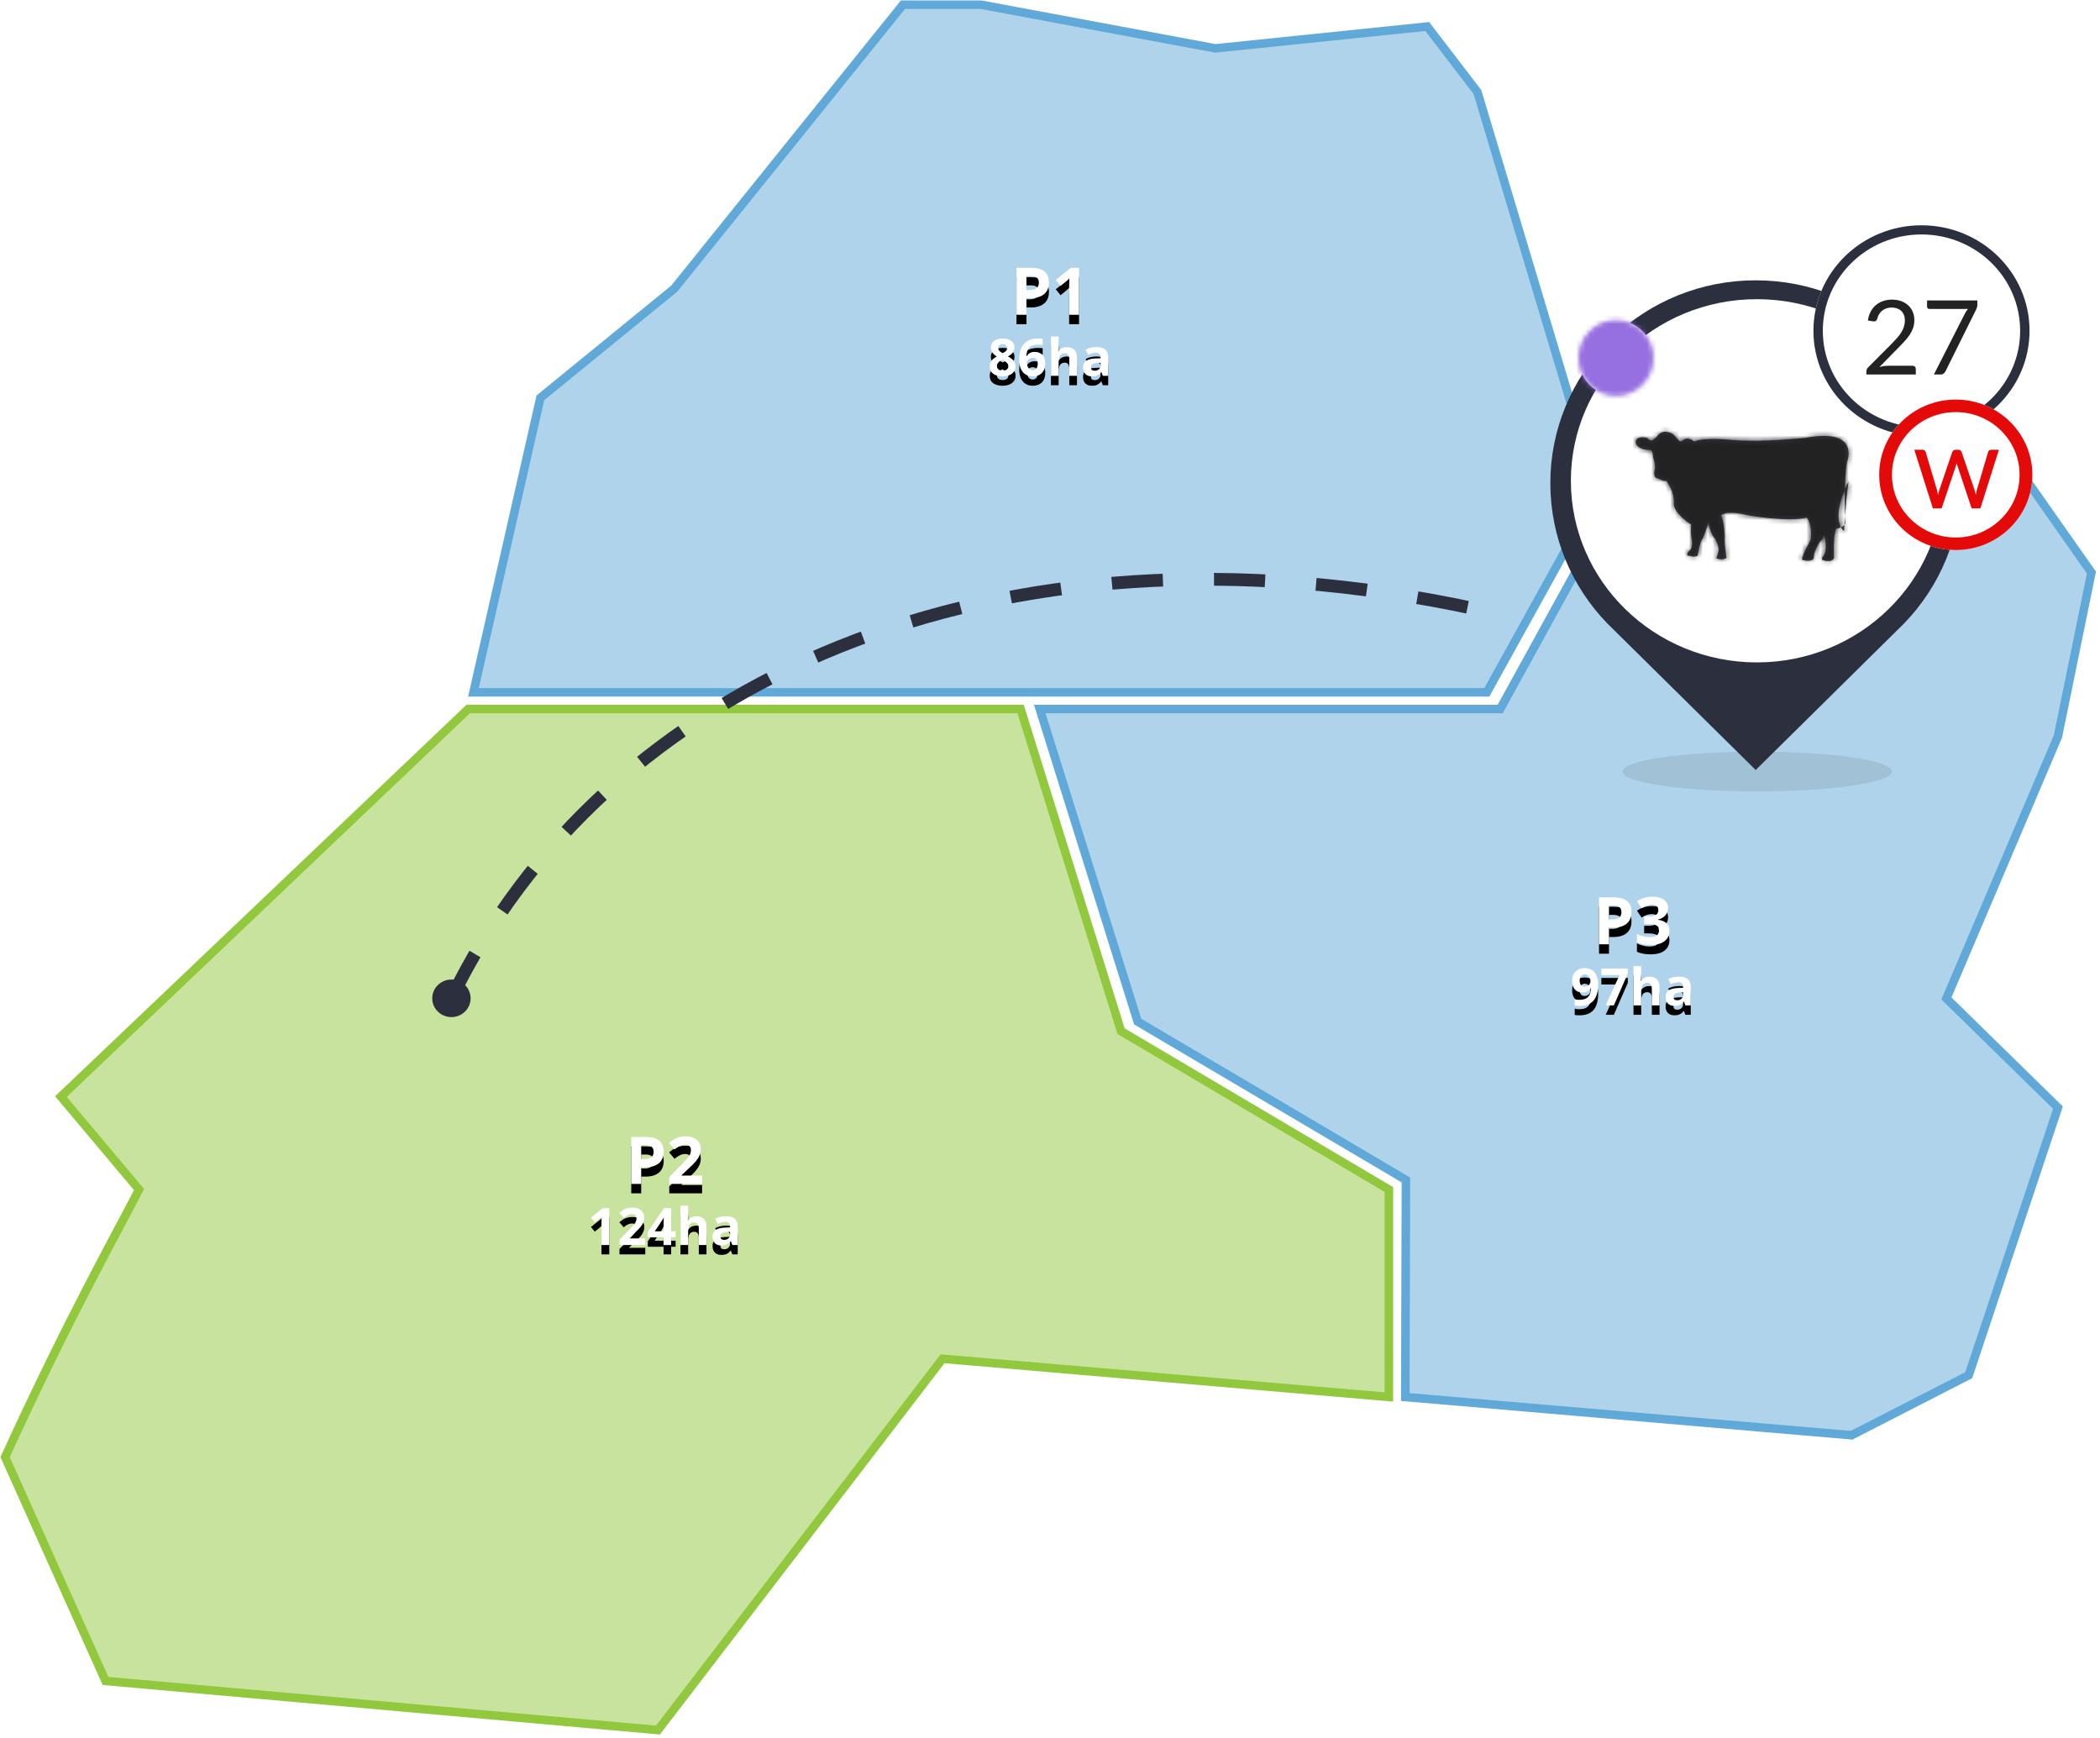 <svg xmlns="http://www.w3.org/2000/svg" xmlns:xlink="http://www.w3.org/1999/xlink" width="447" height="370" viewBox="0 0 447 370">
  <defs>
    <path id="illustration-mob-move-b" d="M135.486,245.709 L136.183,245.709 C136.835,245.709 137.322,245.58 137.646,245.323 C137.97,245.065 138.131,244.69 138.131,244.198 C138.131,243.701 137.996,243.335 137.725,243.098 C137.453,242.861 137.028,242.742 136.45,242.742 L135.486,242.742 L135.486,245.709 Z M140.271,244.123 C140.271,245.199 139.935,246.021 139.263,246.591 C138.59,247.16 137.635,247.445 136.395,247.445 L135.486,247.445 L135.486,251 L133.367,251 L133.367,241.006 L136.559,241.006 C137.771,241.006 138.693,241.267 139.324,241.789 C139.955,242.31 140.271,243.089 140.271,244.123 Z M148.447,251 L141.46,251 L141.46,249.53 L143.969,246.994 L144.478,246.467 C144.939,245.984 145.254,245.632 145.425,245.412 C145.653,245.118 145.817,244.845 145.917,244.595 C146.018,244.344 146.068,244.084 146.068,243.815 C146.068,243.414 145.957,243.116 145.736,242.92 C145.515,242.724 145.22,242.626 144.851,242.626 C144.464,242.626 144.088,242.715 143.723,242.893 C143.359,243.07 142.978,243.323 142.582,243.651 L141.433,242.291 C141.925,241.872 142.333,241.576 142.657,241.402 C142.98,241.229 143.333,241.096 143.716,241.002 C144.099,240.909 144.528,240.862 145.001,240.862 C145.626,240.862 146.177,240.976 146.656,241.204 C147.134,241.432 147.506,241.751 147.77,242.161 C148.034,242.571 148.167,243.041 148.167,243.569 C148.167,244.03 148.086,244.461 147.924,244.865 C147.762,245.268 147.511,245.682 147.172,246.105 C146.832,246.529 146.234,247.133 145.377,247.917 L144.092,249.127 L144.092,249.223 L148.447,249.223 L148.447,251 Z M128.689,264 L127.029,264 L127.029,259.456 L127.045,258.709 L127.072,257.893 L126.764,258.195 C126.648,258.306 126.559,258.386 126.498,258.436 L125.595,259.161 L124.795,258.162 L127.325,256.147 L128.689,256.147 L128.689,264 Z M136.354,264 L130.864,264 L130.864,262.845 L132.835,260.853 L133.306,260.364 C133.63,260.022 133.854,259.771 133.979,259.609 C134.159,259.378 134.287,259.164 134.366,258.967 C134.445,258.77 134.484,258.566 134.484,258.355 C134.484,258.04 134.398,257.805 134.224,257.651 C134.05,257.497 133.818,257.42 133.528,257.42 C133.224,257.42 132.929,257.49 132.642,257.63 C132.356,257.77 132.057,257.968 131.745,258.226 L130.843,257.157 C131.229,256.828 131.55,256.595 131.804,256.459 C132.058,256.323 132.336,256.218 132.637,256.145 C132.938,256.071 133.274,256.035 133.646,256.035 C134.137,256.035 134.57,256.124 134.946,256.303 C135.322,256.482 135.614,256.733 135.822,257.055 C136.029,257.377 136.133,257.746 136.133,258.162 C136.133,258.523 136.07,258.863 135.943,259.179 C135.816,259.496 135.619,259.821 135.352,260.154 C135.085,260.487 134.615,260.962 133.942,261.578 L132.932,262.528 L132.932,262.604 L136.354,262.604 L136.354,264 Z M142.81,262.373 L141.864,262.373 L141.864,264 L140.242,264 L140.242,262.373 L136.891,262.373 L136.891,261.218 L140.333,256.147 L141.864,256.147 L141.864,261.083 L142.81,261.083 L142.81,262.373 Z M138.352,261.083 L140.242,261.083 L140.242,259.751 C140.242,259.64 140.244,259.504 140.249,259.343 L140.288,258.384 C140.297,258.203 140.305,258.091 140.312,258.049 L140.269,258.049 C140.137,258.342 139.977,258.629 139.791,258.908 L138.352,261.083 Z M153.53,257.872 C154.336,257.872 154.954,258.047 155.383,258.398 C155.813,258.749 156.028,259.282 156.028,259.999 L156.028,264 L154.884,264 L154.567,263.184 L154.524,263.184 C154.248,263.531 153.964,263.772 153.673,263.906 C153.381,264.04 153,264.107 152.531,264.107 C151.955,264.107 151.501,263.943 151.17,263.613 C150.838,263.284 150.673,262.815 150.673,262.206 C150.673,261.569 150.896,261.099 151.342,260.796 C151.787,260.494 152.46,260.326 153.358,260.294 L154.4,260.262 L154.4,259.999 C154.4,259.39 154.089,259.085 153.466,259.085 C152.986,259.085 152.422,259.23 151.774,259.521 L151.231,258.414 C151.923,258.052 152.689,257.872 153.53,257.872 Z M145.479,255.643 L145.479,257.345 C145.479,257.478 145.466,257.789 145.441,258.28 L145.404,258.763 L145.49,258.763 C145.855,258.176 146.435,257.882 147.23,257.882 C147.935,257.882 148.471,258.072 148.836,258.452 C149.201,258.831 149.384,259.375 149.384,260.084 L149.384,264 L147.746,264 L147.746,260.493 C147.746,259.626 147.423,259.193 146.779,259.193 C146.32,259.193 145.989,259.349 145.785,259.66 C145.581,259.972 145.479,260.477 145.479,261.175 L145.479,264 L143.841,264 L143.841,255.643 L145.479,255.643 Z M154.4,261.218 L153.767,261.239 C153.29,261.254 152.936,261.34 152.703,261.497 C152.47,261.655 152.354,261.895 152.354,262.217 C152.354,262.679 152.619,262.91 153.149,262.91 C153.528,262.91 153.832,262.8 154.059,262.582 C154.287,262.364 154.4,262.074 154.4,261.712 L154.4,261.712 L154.4,261.218 Z"/>
    <filter id="illustration-mob-move-a" width="144.8%" height="160.2%" x="-22.4%" y="-21.5%" filterUnits="objectBoundingBox">
      <feOffset dy="2" in="SourceAlpha" result="shadowOffsetOuter1"/>
      <feGaussianBlur in="shadowOffsetOuter1" result="shadowBlurOuter1" stdDeviation="2"/>
      <feColorMatrix in="shadowBlurOuter1" values="0 0 0 0 0   0 0 0 0 0   0 0 0 0 0  0 0 0 0.5 0"/>
    </filter>
    <path id="illustration-mob-move-d" d="M341.486,194.709 L342.183,194.709 C342.835,194.709 343.322,194.58 343.646,194.323 C343.97,194.065 344.131,193.69 344.131,193.198 C344.131,192.701 343.996,192.335 343.725,192.098 C343.453,191.861 343.028,191.742 342.45,191.742 L341.486,191.742 L341.486,194.709 Z M346.271,193.123 C346.271,194.199 345.935,195.021 345.263,195.591 C344.59,196.16 343.635,196.445 342.395,196.445 L341.486,196.445 L341.486,200 L339.367,200 L339.367,190.006 L342.559,190.006 C343.771,190.006 344.693,190.267 345.324,190.789 C345.955,191.31 346.271,192.089 346.271,193.123 Z M354.057,192.241 C354.057,192.866 353.868,193.396 353.49,193.834 C353.111,194.271 352.581,194.572 351.897,194.736 L351.897,194.777 C352.704,194.878 353.314,195.123 353.729,195.512 C354.144,195.902 354.351,196.427 354.351,197.088 C354.351,198.049 354.002,198.798 353.305,199.333 C352.608,199.869 351.612,200.137 350.318,200.137 C349.233,200.137 348.272,199.957 347.433,199.597 L347.433,197.799 C347.82,197.995 348.247,198.154 348.711,198.277 C349.176,198.4 349.637,198.462 350.092,198.462 C350.79,198.462 351.305,198.343 351.637,198.106 C351.97,197.869 352.136,197.489 352.136,196.965 C352.136,196.495 351.945,196.163 351.562,195.967 C351.179,195.771 350.569,195.673 349.73,195.673 L348.971,195.673 L348.971,194.053 L349.744,194.053 C350.518,194.053 351.085,193.951 351.442,193.749 C351.8,193.546 351.979,193.198 351.979,192.706 C351.979,191.95 351.505,191.571 350.557,191.571 C350.229,191.571 349.895,191.626 349.556,191.735 C349.216,191.845 348.839,192.034 348.424,192.303 L347.447,190.847 C348.358,190.19 349.445,189.862 350.708,189.862 C351.742,189.862 352.559,190.072 353.158,190.491 C353.757,190.91 354.057,191.494 354.057,192.241 Z M339.182,208.499 C339.182,210.046 338.856,211.201 338.204,211.963 C337.553,212.726 336.566,213.107 335.245,213.107 L334.873,213.101 C334.587,213.091 334.358,213.068 334.187,213.032 L334.187,211.7 C334.488,211.775 334.803,211.813 335.132,211.813 C335.687,211.813 336.144,211.732 336.502,211.569 C336.86,211.406 337.134,211.15 337.323,210.801 C337.513,210.451 337.622,209.971 337.651,209.358 L337.587,209.358 C337.379,209.695 337.139,209.931 336.867,210.067 C336.595,210.203 336.255,210.271 335.846,210.271 C335.163,210.271 334.624,210.052 334.23,209.614 C333.836,209.175 333.639,208.565 333.639,207.785 C333.639,206.943 333.878,206.278 334.356,205.789 C334.834,205.301 335.485,205.056 336.308,205.056 C336.888,205.056 337.396,205.192 337.831,205.464 C338.266,205.736 338.6,206.131 338.833,206.649 C339.066,207.166 339.182,207.783 339.182,208.499 Z M336.341,206.388 C335.997,206.388 335.728,206.506 335.535,206.743 C335.342,206.979 335.245,207.319 335.245,207.763 C335.245,208.143 335.333,208.444 335.508,208.666 C335.684,208.888 335.95,208.999 336.308,208.999 C336.645,208.999 336.933,208.888 337.173,208.668 C337.413,208.448 337.533,208.195 337.533,207.908 C337.533,207.482 337.421,207.122 337.197,206.829 C336.973,206.535 336.688,206.388 336.341,206.388 Z M340.782,213 L343.731,206.555 L339.859,206.555 L339.859,205.158 L345.493,205.158 L345.493,206.2 L342.523,213 L340.782,213 Z M356.391,206.872 C357.197,206.872 357.814,207.047 358.244,207.398 C358.674,207.749 358.888,208.282 358.888,208.999 L358.888,213 L357.744,213 L357.427,212.184 L357.385,212.184 C357.109,212.531 356.825,212.772 356.533,212.906 C356.241,213.04 355.861,213.107 355.392,213.107 C354.815,213.107 354.361,212.943 354.03,212.613 C353.699,212.284 353.533,211.815 353.533,211.206 C353.533,210.569 353.756,210.099 354.202,209.796 C354.648,209.494 355.32,209.326 356.219,209.294 L357.261,209.262 L357.261,208.999 C357.261,208.39 356.949,208.085 356.326,208.085 C355.847,208.085 355.283,208.23 354.635,208.521 L354.092,207.414 C354.783,207.052 355.549,206.872 356.391,206.872 Z M348.34,204.643 L348.34,206.345 C348.34,206.478 348.327,206.789 348.302,207.28 L348.264,207.763 L348.35,207.763 C348.716,207.176 349.296,206.882 350.091,206.882 C350.796,206.882 351.331,207.072 351.697,207.452 C352.062,207.831 352.244,208.375 352.244,209.084 L352.244,213 L350.606,213 L350.606,209.493 C350.606,208.626 350.284,208.193 349.639,208.193 C349.181,208.193 348.85,208.349 348.646,208.66 C348.442,208.972 348.34,209.477 348.34,210.175 L348.34,213 L346.701,213 L346.701,204.643 L348.34,204.643 Z M357.261,210.218 L356.627,210.239 C356.151,210.254 355.796,210.34 355.564,210.497 C355.331,210.655 355.215,210.895 355.215,211.217 C355.215,211.679 355.48,211.91 356.01,211.91 C356.389,211.91 356.693,211.8 356.92,211.582 C357.147,211.364 357.261,211.074 357.261,210.712 L357.261,210.712 L357.261,210.218 Z"/>
    <filter id="illustration-mob-move-c" width="155.4%" height="160.2%" x="-27.7%" y="-21.5%" filterUnits="objectBoundingBox">
      <feOffset dy="2" in="SourceAlpha" result="shadowOffsetOuter1"/>
      <feGaussianBlur in="shadowOffsetOuter1" result="shadowBlurOuter1" stdDeviation="2"/>
      <feColorMatrix in="shadowBlurOuter1" values="0 0 0 0 0   0 0 0 0 0   0 0 0 0 0  0 0 0 0.5 0"/>
    </filter>
    <path id="illustration-mob-move-f" d="M217.486,60.709 L218.183,60.709 C218.835,60.709 219.322,60.58 219.646,60.323 C219.97,60.065 220.131,59.69 220.131,59.198 C220.131,58.701 219.996,58.335 219.725,58.098 C219.453,57.861 219.028,57.742 218.45,57.742 L217.486,57.742 L217.486,60.709 Z M222.271,59.123 C222.271,60.199 221.935,61.021 221.263,61.591 C220.59,62.16 219.635,62.445 218.395,62.445 L217.486,62.445 L217.486,66 L215.367,66 L215.367,56.006 L218.559,56.006 C219.771,56.006 220.693,56.267 221.324,56.789 C221.955,57.31 222.271,58.089 222.271,59.123 Z M228.683,66 L226.571,66 L226.571,60.217 L226.591,59.267 L226.625,58.228 L226.382,58.468 C226.197,58.65 226.053,58.784 225.95,58.871 L224.746,59.841 L223.727,58.569 L226.947,56.006 L228.683,56.006 L228.683,66 Z M212.432,71.045 C213.184,71.045 213.79,71.216 214.25,71.558 C214.71,71.9 214.94,72.361 214.94,72.941 C214.94,73.342 214.829,73.7 214.607,74.013 C214.385,74.326 214.027,74.606 213.533,74.854 C214.12,75.169 214.542,75.497 214.798,75.839 C215.054,76.181 215.182,76.556 215.182,76.964 C215.182,77.609 214.929,78.127 214.425,78.519 C213.92,78.911 213.255,79.107 212.432,79.107 C211.573,79.107 210.898,78.925 210.407,78.56 C209.916,78.194 209.671,77.677 209.671,77.007 C209.671,76.56 209.79,76.162 210.028,75.815 C210.266,75.468 210.649,75.161 211.175,74.896 C210.727,74.614 210.405,74.311 210.208,73.989 C210.011,73.667 209.913,73.314 209.913,72.931 C209.913,72.368 210.146,71.914 210.611,71.566 C211.077,71.219 211.684,71.045 212.432,71.045 Z M211.207,76.911 C211.207,77.219 211.315,77.458 211.53,77.63 C211.744,77.802 212.038,77.888 212.41,77.888 C212.822,77.888 213.13,77.8 213.334,77.622 C213.538,77.445 213.64,77.211 213.64,76.921 C213.64,76.681 213.539,76.457 213.337,76.247 C213.135,76.038 212.806,75.815 212.351,75.579 C211.589,75.93 211.207,76.374 211.207,76.911 Z M212.421,72.259 C212.138,72.259 211.91,72.332 211.736,72.477 C211.563,72.622 211.476,72.816 211.476,73.06 C211.476,73.274 211.545,73.467 211.683,73.637 C211.82,73.807 212.07,73.982 212.432,74.161 C212.783,73.996 213.028,73.828 213.168,73.656 C213.307,73.484 213.377,73.285 213.377,73.06 C213.377,72.812 213.288,72.617 213.109,72.474 C212.93,72.331 212.7,72.259 212.421,72.259 Z M215.95,75.665 C215.95,74.111 216.278,72.954 216.936,72.195 C217.593,71.436 218.576,71.056 219.887,71.056 C220.335,71.056 220.685,71.083 220.94,71.137 L220.94,72.463 C220.621,72.392 220.306,72.356 219.994,72.356 C219.425,72.356 218.96,72.442 218.601,72.614 C218.241,72.786 217.971,73.04 217.792,73.376 C217.613,73.713 217.508,74.191 217.475,74.811 L217.545,74.811 C217.9,74.202 218.467,73.897 219.248,73.897 C219.95,73.897 220.499,74.118 220.897,74.558 C221.294,74.999 221.493,75.607 221.493,76.384 C221.493,77.222 221.257,77.885 220.784,78.374 C220.311,78.863 219.656,79.107 218.818,79.107 C218.238,79.107 217.732,78.973 217.301,78.705 C216.869,78.436 216.536,78.044 216.302,77.528 C216.067,77.013 215.95,76.391 215.95,75.665 Z M218.786,77.781 C219.14,77.781 219.413,77.662 219.602,77.424 C219.792,77.185 219.887,76.846 219.887,76.406 C219.887,76.023 219.798,75.721 219.621,75.501 C219.444,75.281 219.176,75.17 218.818,75.17 C218.482,75.17 218.194,75.28 217.956,75.498 C217.718,75.716 217.599,75.971 217.599,76.261 C217.599,76.687 217.711,77.047 217.935,77.34 C218.158,77.634 218.442,77.781 218.786,77.781 Z M232.391,72.872 C233.197,72.872 233.814,73.047 234.244,73.398 C234.674,73.749 234.888,74.282 234.888,74.999 L234.888,79 L233.744,79 L233.427,78.184 L233.385,78.184 C233.109,78.531 232.825,78.772 232.533,78.906 C232.241,79.04 231.861,79.107 231.392,79.107 C230.815,79.107 230.361,78.943 230.03,78.613 C229.699,78.284 229.533,77.815 229.533,77.206 C229.533,76.569 229.756,76.099 230.202,75.796 C230.648,75.494 231.32,75.326 232.219,75.294 L233.261,75.262 L233.261,74.999 C233.261,74.39 232.949,74.085 232.326,74.085 C231.847,74.085 231.283,74.23 230.635,74.521 L230.092,73.414 C230.783,73.052 231.549,72.872 232.391,72.872 Z M224.34,70.643 L224.34,72.345 C224.34,72.478 224.327,72.789 224.302,73.28 L224.264,73.763 L224.35,73.763 C224.716,73.176 225.296,72.882 226.091,72.882 C226.796,72.882 227.331,73.072 227.697,73.452 C228.062,73.831 228.244,74.375 228.244,75.084 L228.244,79 L226.606,79 L226.606,75.493 C226.606,74.626 226.284,74.193 225.639,74.193 C225.181,74.193 224.85,74.349 224.646,74.66 C224.442,74.972 224.34,75.477 224.34,76.175 L224.34,79 L222.701,79 L222.701,70.643 L224.34,70.643 Z M233.261,76.218 L232.627,76.239 C232.151,76.254 231.796,76.34 231.564,76.497 C231.331,76.655 231.215,76.895 231.215,77.217 C231.215,77.679 231.48,77.91 232.01,77.91 C232.389,77.91 232.693,77.8 232.92,77.582 C233.147,77.364 233.261,77.074 233.261,76.712 L233.261,76.712 L233.261,76.218 Z"/>
    <filter id="illustration-mob-move-e" width="155.5%" height="160.6%" x="-27.8%" y="-21.6%" filterUnits="objectBoundingBox">
      <feOffset dy="2" in="SourceAlpha" result="shadowOffsetOuter1"/>
      <feGaussianBlur in="shadowOffsetOuter1" result="shadowBlurOuter1" stdDeviation="2"/>
      <feColorMatrix in="shadowBlurOuter1" values="0 0 0 0 0   0 0 0 0 0   0 0 0 0 0  0 0 0 0.5 0"/>
    </filter>
    <path id="illustration-mob-move-g" d="M38.21,14.015 C50.149,11.783 47.152,19.149 47.152,19.149 C46.356,23.256 46.777,32.139 46.777,32.139 C46.591,33.121 44.811,33.345 44.811,33.345 C44.156,34.952 44.39,39.595 44.39,39.595 C43.828,40.755 41.815,39.952 41.815,39.952 C41.768,39.416 42.143,39.148 42.143,39.148 C43.173,37.764 42.236,34.55 42.236,34.55 C42.236,35.354 41.44,36.022 41.44,36.022 C39.942,38.21 40.036,39.684 40.036,39.684 C39.38,40.532 37.555,39.952 37.555,39.952 C37.648,38.747 39.38,35.845 39.38,35.845 C39.895,32.362 38.584,30.979 38.584,30.979 C34.699,32.006 26.084,30.49 26.084,30.49 C21.074,29.242 20.325,30.532 20.325,30.532 C21.026,31.648 21.121,35.086 21.121,35.086 C20.934,35.979 21.496,39.55 21.496,39.55 C20.606,40.174 19.342,39.64 19.342,39.64 C19.763,38.21 19.856,37.988 19.856,37.988 C19.856,36.916 19.061,35.443 19.061,35.443 C18.123,34.728 17.656,31.961 17.656,31.961 C17.375,33.166 16.439,35.443 16.439,35.443 C15.783,36.022 15.361,39.059 15.361,39.059 C14.894,39.55 13.114,39.014 13.114,39.014 C13.114,38.299 13.911,37.764 13.911,37.764 C14.425,36.693 14.051,35.354 14.051,35.354 C13.77,33.836 14.004,32.497 14.004,32.497 C9.743,29.64 10.305,27.809 10.305,27.809 C10.446,25.488 8.714,23.166 8.714,23.166 C7.965,23.301 7.074,22.676 7.074,22.676 C5.576,22.631 6.279,20.666 6.279,20.666 C6.419,19.461 5.858,18.122 5.858,18.122 C5.811,16.292 5.109,16.604 5.109,16.604 C2.3,16.515 2.158,14.952 2.158,14.952 C2.252,13.39 4.593,14.015 4.593,14.015 C5.695,15.452 6.522,13.662 7.362,13.058 C7.909,12.663 8.547,12.622 9.19,12.811 C9.649,12.946 10.036,13.172 10.389,13.479 C10.703,13.75 11.232,14.624 11.609,14.729 C12.07,14.855 12.392,14.267 12.853,14.191 C13.276,14.122 13.73,14.264 14.103,14.442 C14.158,14.468 14.627,14.79 14.663,14.773 C16.587,13.837 22.759,14.461 22.759,14.461 C29.033,14.997 38.21,14.015 38.21,14.015 L38.21,14.015 Z M47.487,23.287 C47.487,23.287 43.369,30.89 46.509,33.872 C46.509,33.872 46.929,26.716 47.487,23.287 L47.487,23.287 Z"/>
    <ellipse id="illustration-mob-move-i" cx="7.975" cy="8.725" rx="7.975" ry="8.054"/>
  </defs>
  <g fill="none" fill-rule="evenodd" transform="translate(1 1)">
    <path stroke="#92C83E" stroke-width="1.813" d="M98.661,149.915 L11.963,232.412 L28.594,252.194 C23.836,261.499 13.676,279.427 0.082,309.143 L21.462,356.797 L139.047,367.246 L199.625,288.218 L294.634,296.352 L294.634,252.194 L237.626,218.485 L216.246,149.915 L98.661,149.915 Z"/>
    <path fill="#92C83E" fill-rule="nonzero" d="M98.661,149.915 L11.963,232.412 L28.594,252.167 C23.836,261.472 11.175,280.447 0.082,309.117 L21.462,356.77 L139.047,367.246 L199.625,288.218 L294.634,296.352 L294.634,252.185 L237.626,218.476 L216.246,149.915 L98.661,149.915 Z" opacity=".5"/>
    <path stroke="#61A9D8" stroke-width="1.813" d="M220.316 149.915L241.161 216.445 298.259 250.153 298.123 296.361 393.123 304.495 418.055 291.713 437.052 234.763 413.306 211.522 437.052 155.734 444.175 120.872 418.055 83.677 381.241 83.677 343.248 104.603 318.315 149.923z"/>
    <path fill="#61A9D8" fill-rule="nonzero" d="M220.316 149.915L241.161 216.445 298.259 250.153 298.123 296.361 393.123 304.495 418.055 291.713 437.052 234.763 413.306 211.522 437.052 155.734 444.175 120.872 418.055 83.677 381.241 83.677 343.248 104.603 318.315 149.923z" opacity=".5"/>
    <path d="M370.927,106.892 C370.927,106.892 373.437,107.016 374.652,108.471 C374.652,108.471 377.371,108.843 376.329,110.422 C376.329,110.422 377.489,111.868 380.643,112.374 C380.643,112.374 383.924,113.261 392.425,113.19 C392.425,113.19 397.255,113.252 399.675,115.851 C400.52,116.654 401.101,117.686 401.343,118.814 C401.563,119.182 401.716,119.584 401.796,120.003 C402.161,120.293 402.355,120.742 402.313,121.2 C402.313,121.2 402.82,125.05 400.763,124.482 C400.763,124.482 400.763,127.25 401.153,127.569 C401.963,128.143 402.257,129.191 401.859,130.089 C401.783,131.333 401.868,132.582 402.113,133.805 C402.113,133.805 402.63,135.384 401.669,134.941 C401.669,134.941 401.606,135.695 401.089,135.26 L401.026,136.52 C400.106,136.901 399.076,136.945 398.125,136.644 C398.125,136.644 397.681,136.644 398.062,135.571 C398.13,135.057 398.354,134.575 398.705,134.187 C398.705,134.187 399.739,131.224 398.905,130.151 C398.905,130.151 398.388,129.015 397.681,128.953 C397.681,128.953 396.521,128.261 396.521,128.013 C396.478,128.72 396.658,129.423 397.038,130.027 C397.038,130.027 397.609,131.162 396.775,131.801 C396.775,131.801 395.361,133.433 395.107,133.628 C394.769,134.569 394.381,135.493 393.947,136.396 C393.947,136.396 393.114,136.901 392.787,136.777 C392.617,137.152 392.351,137.479 392.017,137.726 C392.017,137.726 391.183,138.294 389.443,137.655 C389.443,137.655 389.253,137.283 390.023,136.147 C390.452,135.345 391.016,134.62 391.691,134.001 C392.835,132.935 393.282,131.336 392.851,129.849 C391.846,129.035 390.996,128.053 390.34,126.948 C390.34,126.948 385.455,128.332 383.198,126.256 C383.198,126.256 381.912,125.627 381.848,127.073 C381.736,127.744 381.541,128.399 381.268,129.024 C381.104,130.133 381.104,131.259 381.268,132.368 C381.268,132.368 380.76,132.617 380.76,133.06 C380.76,133.06 381.404,134.888 380.561,134.834 C380.561,134.834 379.727,134.71 379.791,134.959 C379.791,134.959 380.498,135.775 379.211,136.218 C379.211,136.218 376.002,136.848 376.773,135.526 C377.133,134.687 377.436,133.824 377.679,132.945 C377.809,132.549 377.982,132.169 378.196,131.81 C378.217,130.89 378.019,129.979 377.616,129.148 C377.483,128.548 377.44,127.933 377.489,127.321 C376.766,126.571 376.1,125.77 375.495,124.926 C375.495,124.926 373.175,123.285 372.921,122.025 C371.432,120.215 370.212,118.208 369.296,116.064 C369.296,116.064 367.61,116.791 367.157,116.064 C366.818,115.929 366.558,115.652 366.45,115.31 C366.065,114.771 366.016,114.068 366.323,113.483 C366.646,112.866 366.884,112.209 367.03,111.531 C367.03,111.531 366.966,110.644 366.64,110.52 C365.71,110.531 364.811,110.191 364.13,109.571 C364.13,109.571 362.906,108.879 364.392,108.187 C364.392,108.187 365.226,107.743 367.8,108.249 C367.773,108.222 367.9,107.078 370.927,106.892 Z"/>
    <path stroke="#61A9D8" stroke-width="1.813" d="M99.776 146.366L114.023 83.677 142.518 60.436 191.196 0 207.818 0 257.683 9.296 302.799 4.648 313.485 18.593 339.043 103.787 315.479 146.366z"/>
    <path fill="#61A9D8" fill-rule="nonzero" d="M99.776 146.366L114.023 83.677 142.518 60.436 191.196 0 207.818 0 257.683 9.296 302.799 4.648 313.485 18.593 339.043 103.787 315.479 146.366z" opacity=".5"/>
    <path stroke="#2C303E" stroke-dasharray="10.876" stroke-width="2.719" d="M95,211.663 C127.446,144.592 210.12,106.448 313.168,128.625"/>
    <path fill="#2C303E" fill-rule="nonzero" d="M98.786,213.198 C98.083,214.662 96.547,215.568 94.895,215.492 C93.244,215.415 91.802,214.373 91.242,212.85 C90.682,211.328 91.114,209.625 92.337,208.536 C93.56,207.447 95.333,207.186 96.829,207.876 C98.867,208.82 99.742,211.199 98.786,213.198 Z"/>
    <g fill-rule="nonzero">
      <use fill="#000" filter="url(#illustration-mob-move-a)" xlink:href="#illustration-mob-move-b"/>
      <use fill="#FFF" xlink:href="#illustration-mob-move-b"/>
    </g>
    <g fill-rule="nonzero">
      <use fill="#000" filter="url(#illustration-mob-move-c)" xlink:href="#illustration-mob-move-d"/>
      <use fill="#FFF" xlink:href="#illustration-mob-move-d"/>
    </g>
    <g fill-rule="nonzero">
      <use fill="#000" filter="url(#illustration-mob-move-e)" xlink:href="#illustration-mob-move-f"/>
      <use fill="#FFF" xlink:href="#illustration-mob-move-f"/>
    </g>
    <g transform="translate(329 46)">
      <g fill-rule="nonzero" transform="translate(0 12.667)">
        <ellipse cx="44.044" cy="104.557" fill="#222" fill-opacity=".1" rx="28.695" ry="4.234"/>
        <path fill="#2C303E" d="M73.87,74.439 L43.71,104.231 L13.55,74.439 L12.061,72.968 C4.59,65.224 3.90798505e-14,54.725 3.90798505e-14,43.177 C3.90798505e-14,31.627 4.59,21.13 12.061,13.385 C12.553,12.886 13.045,12.4 13.55,11.914 C21.391,4.534 32.018,0 43.71,0 C55.403,0 66.03,4.534 73.87,11.914 C74.376,12.4 74.867,12.886 75.359,13.385 C82.831,21.13 87.42,31.627 87.42,43.177 C87.42,54.725 82.831,65.224 75.359,72.968 L73.87,74.439 Z"/>
        <ellipse cx="43.972" cy="42.67" fill="#FFF" rx="39.6" ry="38.657"/>
      </g>
      <g transform="translate(16 32.19)">
        <mask id="illustration-mob-move-h" fill="#fff">
          <use xlink:href="#illustration-mob-move-g"/>
        </mask>
        <use fill="#393D4C" xlink:href="#illustration-mob-move-g"/>
        <g fill="#222" mask="url(#illustration-mob-move-h)">
          <path d="M0 0H52.085V51.291H0z"/>
        </g>
      </g>
      <g fill-rule="nonzero" transform="translate(56 .952)">
        <path fill="#FFF" d="M23,44.905 C10.297,44.905 0,34.852 0,22.452 C0,10.052 10.297,0 23,0 C35.703,0 46,10.052 46,22.452 C46,34.852 35.703,44.905 23,44.905 Z"/>
        <path fill="#2C303E" d="M23,44.905 C10.297,44.905 0,34.852 0,22.452 C0,10.052 10.297,0 23,0 C35.703,0 46,10.052 46,22.452 C46,34.852 35.703,44.905 23,44.905 Z M23,42.952 C34.598,42.952 44,33.774 44,22.452 C44,11.131 34.598,1.952 23,1.952 C11.402,1.952 2,11.131 2,22.452 C2,33.774 11.402,42.952 23,42.952 Z"/>
      </g>
      <path fill="#222" fill-rule="nonzero" d="M77.097,30.855 C77.31,30.855 77.478,30.918 77.603,31.042 C77.728,31.167 77.79,31.328 77.79,31.526 L77.79,32.714 L67.274,32.714 L67.274,32.043 C67.274,31.904 67.303,31.761 67.362,31.614 C67.421,31.468 67.512,31.332 67.637,31.207 L72.686,26.136 C73.104,25.711 73.485,25.302 73.83,24.91 C74.175,24.517 74.468,24.123 74.71,23.727 C74.952,23.331 75.139,22.93 75.271,22.523 C75.403,22.116 75.469,21.681 75.469,21.219 C75.469,20.757 75.396,20.352 75.249,20.004 C75.102,19.655 74.903,19.368 74.65,19.14 C74.396,18.913 74.098,18.742 73.753,18.629 C73.408,18.515 73.038,18.458 72.642,18.458 C72.239,18.458 71.868,18.517 71.531,18.634 C71.194,18.752 70.895,18.915 70.635,19.124 C70.374,19.333 70.156,19.58 69.98,19.866 C69.804,20.152 69.679,20.468 69.606,20.812 C69.518,21.069 69.399,21.239 69.249,21.324 C69.098,21.408 68.887,21.432 68.616,21.395 L67.593,21.219 C67.696,20.501 67.895,19.864 68.192,19.311 C68.49,18.757 68.863,18.293 69.314,17.919 C69.766,17.545 70.281,17.261 70.86,17.067 C71.439,16.872 72.066,16.775 72.741,16.775 C73.408,16.775 74.032,16.874 74.611,17.072 C75.19,17.27 75.693,17.558 76.118,17.936 C76.543,18.313 76.877,18.774 77.119,19.316 C77.361,19.859 77.482,20.475 77.482,21.164 C77.482,21.751 77.394,22.295 77.218,22.798 C77.042,23.3 76.804,23.779 76.503,24.233 C76.202,24.688 75.856,25.132 75.463,25.564 C75.202,25.853 74.93,26.143 74.647,26.435 L70.057,31.119 C70.35,31.039 70.647,30.974 70.948,30.927 C71.249,30.879 71.538,30.855 71.817,30.855 L77.097,30.855 Z M90.891,16.951 L90.891,17.831 C90.891,18.081 90.864,18.286 90.808,18.447 C90.753,18.609 90.7,18.744 90.649,18.854 L84.115,32.021 C84.02,32.212 83.888,32.375 83.719,32.511 C83.55,32.646 83.327,32.714 83.048,32.714 L81.64,32.714 L88.262,19.712 C88.357,19.529 88.456,19.36 88.559,19.206 C88.662,19.052 88.772,18.906 88.889,18.766 L80.661,18.766 C80.536,18.766 80.426,18.717 80.331,18.618 C80.236,18.519 80.188,18.407 80.188,18.282 L80.188,16.951 L90.891,16.951 Z"/>
      <g transform="translate(6 20.476)">
        <mask id="illustration-mob-move-j" fill="#fff">
          <use xlink:href="#illustration-mob-move-i"/>
        </mask>
        <use fill="#F4F0FC" fill-rule="nonzero" xlink:href="#illustration-mob-move-i"/>
        <g fill="#966FE1" mask="url(#illustration-mob-move-j)">
          <path d="M0 0H33.054V37.211H0z" transform="translate(-8.8 -8.59)"/>
        </g>
      </g>
      <g fill-rule="nonzero" transform="translate(70 38.048)">
        <path fill="#FFF" d="M16.3,32.027 C7.298,32.027 0,24.858 0,16.014 C0,7.17 7.298,0 16.3,0 C25.302,0 32.6,7.17 32.6,16.014 C32.6,24.858 25.302,32.027 16.3,32.027 Z"/>
        <path fill="#E40A0A" d="M16.3,29.358 C23.802,29.358 29.883,23.384 29.883,16.014 C29.883,8.644 23.802,2.669 16.3,2.669 C8.798,2.669 2.717,8.644 2.717,16.014 C2.717,23.384 8.798,29.358 16.3,29.358 Z M16.3,32.027 C7.298,32.027 0,24.858 0,16.014 C0,7.17 7.298,0 16.3,0 C25.302,0 32.6,7.17 32.6,16.014 C32.6,24.858 25.302,32.027 16.3,32.027 Z"/>
        <path fill="#E40A0A" d="M25.491,10.676 L21.535,23.166 L19.672,23.166 L16.688,14.197 C16.653,14.099 16.619,13.992 16.587,13.876 C16.554,13.761 16.523,13.636 16.494,13.503 C16.465,13.636 16.434,13.761 16.401,13.876 C16.369,13.992 16.335,14.099 16.3,14.197 L13.289,23.166 L11.426,23.166 L7.471,10.676 L9.201,10.676 C9.378,10.676 9.526,10.718 9.647,10.802 C9.768,10.885 9.849,11 9.89,11.144 L12.274,19.15 C12.321,19.324 12.365,19.512 12.406,19.714 C12.447,19.916 12.489,20.128 12.53,20.347 C12.571,20.128 12.617,19.915 12.667,19.71 C12.717,19.504 12.771,19.318 12.83,19.15 L15.558,11.144 C15.599,11.028 15.682,10.922 15.805,10.823 C15.929,10.725 16.076,10.676 16.247,10.676 L16.847,10.676 C17.03,10.676 17.177,10.721 17.289,10.81 C17.4,10.9 17.486,11.011 17.545,11.144 L20.264,19.15 C20.323,19.318 20.377,19.499 20.427,19.692 C20.477,19.886 20.523,20.09 20.564,20.304 C20.605,20.09 20.645,19.886 20.683,19.692 C20.722,19.499 20.764,19.318 20.811,19.15 L23.186,11.144 C23.222,11.017 23.303,10.907 23.429,10.815 C23.556,10.722 23.704,10.676 23.875,10.676 L25.491,10.676 Z"/>
      </g>
    </g>
  </g>
</svg>
